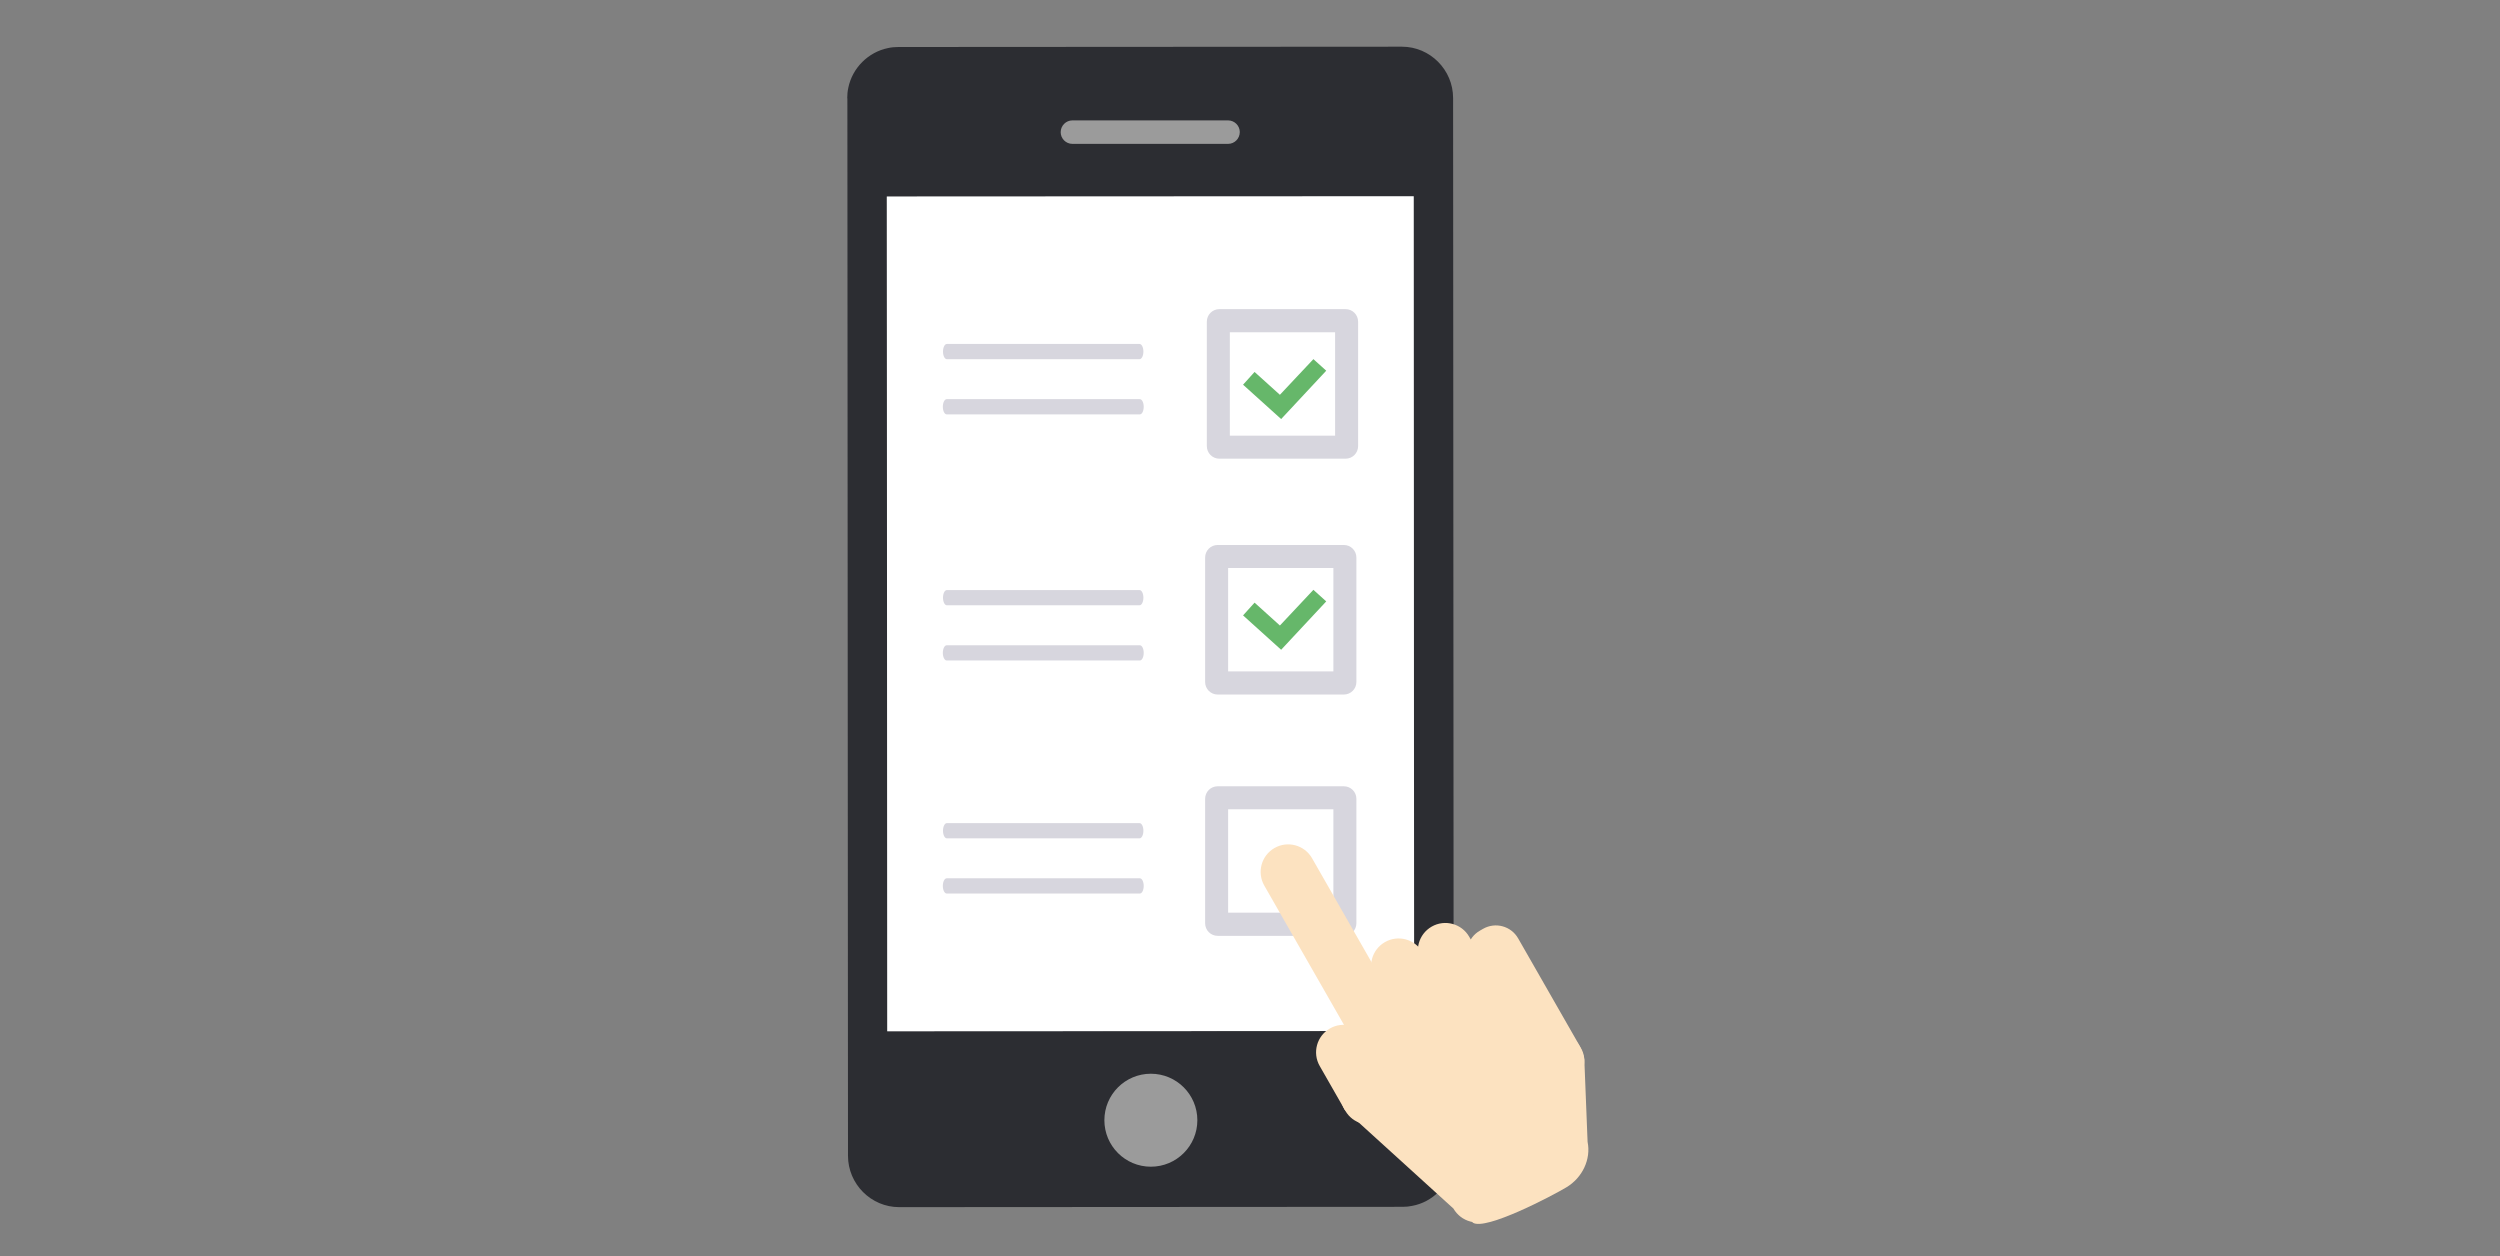 <svg width="201" height="101" viewBox="0 0 201 101" fill="none" xmlns="http://www.w3.org/2000/svg">
<rect x="0" y="0" width="201" height="101" fill="#808080" stroke="none"/>
<path d="M68.129 7.904L68.179 92.929C68.179 95.191 70.029 97.054 72.292 97.054L112.779 97.029C113.042 97.029 113.292 97.004 113.529 96.954C115.179 96.654 116.492 95.329 116.804 93.666C116.854 93.416 116.879 93.154 116.879 92.904L116.829 7.879C116.829 5.616 114.979 3.754 112.717 3.754L72.229 3.779C71.942 3.779 71.667 3.804 71.392 3.866C69.804 4.191 68.529 5.466 68.204 7.054C68.142 7.341 68.117 7.616 68.117 7.904H68.129Z" fill="#2C2D32"/>
<path d="M86.217 11.567H98.742C99.254 11.567 99.679 11.142 99.679 10.617C99.679 10.105 99.254 9.68 98.742 9.68H86.217C85.704 9.68 85.279 10.105 85.279 10.63C85.279 11.142 85.704 11.567 86.217 11.567Z" fill="#9B9B9B"/>
<path d="M92.529 93.803C94.593 93.803 96.267 92.13 96.267 90.066C96.267 88.001 94.593 86.328 92.529 86.328C90.465 86.328 88.792 88.001 88.792 90.066C88.792 92.13 90.465 93.803 92.529 93.803Z" fill="#9B9B9B"/>
<path opacity="0.3" d="M113.667 15.791L113.692 73.166V73.254L113.704 82.891L71.342 82.916V73.278V73.191L71.304 15.803L113.667 15.791Z" fill="#F2F2F3"/>
<path d="M71.334 82.913L113.696 82.891L113.661 15.778L71.299 15.8L71.334 82.913Z" fill="white"/>
<path d="M107.204 65.067V73.379H98.742V65.067H107.204ZM108.042 63.217H97.904C97.342 63.217 96.892 63.667 96.892 64.229V74.229C96.892 74.792 97.342 75.242 97.904 75.242H108.042C108.604 75.242 109.054 74.792 109.054 74.229V64.229C109.054 63.667 108.604 63.217 108.042 63.217Z" fill="#D7D6DE"/>
<path d="M107.204 45.666V53.979H98.742V45.666H107.204ZM108.042 43.816H97.904C97.342 43.816 96.892 44.266 96.892 44.829V54.829C96.892 55.391 97.342 55.841 97.904 55.841H108.042C108.604 55.841 109.054 55.391 109.054 54.829V44.829C109.054 44.266 108.604 43.816 108.042 43.816Z" fill="#D7D6DE"/>
<path d="M91.617 27.654H76.129C75.954 27.654 75.817 27.929 75.817 28.267C75.817 28.604 75.954 28.879 76.129 28.879H91.617C91.792 28.879 91.929 28.604 91.929 28.267C91.929 27.929 91.792 27.654 91.617 27.654Z" fill="#D7D6DE"/>
<path d="M91.642 32.092H76.117C75.942 32.092 75.804 32.367 75.804 32.704C75.804 33.042 75.942 33.317 76.117 33.317H91.642C91.817 33.317 91.954 33.042 91.954 32.704C91.954 32.367 91.817 32.092 91.642 32.092Z" fill="#D7D6DE"/>
<path d="M91.617 47.441H76.129C75.954 47.441 75.817 47.716 75.817 48.054C75.817 48.391 75.954 48.666 76.129 48.666H91.617C91.792 48.666 91.929 48.391 91.929 48.054C91.929 47.716 91.792 47.441 91.617 47.441Z" fill="#D7D6DE"/>
<path d="M91.642 51.879H76.117C75.942 51.879 75.804 52.154 75.804 52.491C75.804 52.829 75.942 53.104 76.117 53.104H91.642C91.817 53.104 91.954 52.829 91.954 52.491C91.954 52.154 91.817 51.879 91.642 51.879Z" fill="#D7D6DE"/>
<path d="M91.617 66.178H76.129C75.954 66.178 75.817 66.453 75.817 66.79C75.817 67.128 75.954 67.403 76.129 67.403H91.617C91.792 67.403 91.929 67.128 91.929 66.79C91.929 66.453 91.792 66.178 91.617 66.178Z" fill="#D7D6DE"/>
<path d="M91.642 70.615H76.117C75.942 70.615 75.804 70.89 75.804 71.228C75.804 71.565 75.942 71.84 76.117 71.84H91.642C91.817 71.84 91.954 71.565 91.954 71.228C91.954 70.89 91.817 70.615 91.642 70.615Z" fill="#D7D6DE"/>
<path d="M107.342 26.716V35.029H98.879V26.716H107.342ZM108.179 24.854H98.042C97.479 24.854 97.029 25.303 97.029 25.866V35.866C97.029 36.428 97.479 36.879 98.042 36.879H108.179C108.742 36.879 109.192 36.428 109.192 35.866V25.866C109.192 25.303 108.742 24.854 108.179 24.854Z" fill="#D7D6DE"/>
<path fill-rule="evenodd" clip-rule="evenodd" d="M105.604 28.867L102.904 31.742L100.867 29.905L99.942 30.93L103.004 33.692L106.629 29.805L105.604 28.88V28.867Z" fill="#66B76A"/>
<path fill-rule="evenodd" clip-rule="evenodd" d="M105.604 47.416L102.904 50.291L100.867 48.453L99.942 49.478L103.004 52.241L106.629 48.353L105.604 47.428V47.416Z" fill="#66B76A"/>
<path d="M111.867 85.478L112.079 77.653C112.617 76.816 113.492 76.228 114.442 76.041L124.367 83.053C126.054 82.728 127.042 83.553 127.379 85.166L127.642 91.803C127.929 93.204 127.229 94.691 125.929 95.466C124.804 96.141 119.429 98.966 118.417 98.303L112.592 89.803C111.204 88.879 110.892 86.978 111.867 85.466V85.478Z" fill="#FCE2C0"/>
<path d="M105.489 69.002C104.882 67.941 103.53 67.573 102.47 68.18C101.409 68.787 101.042 70.139 101.648 71.2L112.73 90.566C113.337 91.626 114.689 91.994 115.75 91.387C116.81 90.78 117.178 89.428 116.571 88.368L105.489 69.002Z" fill="#FCE2C0"/>
<path d="M119.879 97.991C118.817 98.604 117.467 98.229 116.854 97.166L108.104 89.216C107.492 88.154 107.867 86.804 108.929 86.191C109.992 85.579 111.342 85.954 111.954 87.016L120.704 94.966C121.317 96.029 120.942 97.379 119.879 97.991Z" fill="#FCE2C0"/>
<path d="M114.368 76.566C113.762 75.506 112.41 75.138 111.349 75.745C110.289 76.352 109.921 77.704 110.528 78.764L116.531 89.255C117.138 90.316 118.49 90.684 119.551 90.077C120.611 89.47 120.979 88.118 120.372 87.058L114.368 76.566Z" fill="#FCE2C0"/>
<path d="M109.945 83.51C109.338 82.449 107.986 82.081 106.926 82.688C105.865 83.295 105.498 84.647 106.105 85.707L108.159 89.299C108.766 90.359 110.118 90.727 111.179 90.12C112.239 89.513 112.607 88.161 112 87.101L109.945 83.51Z" fill="#FCE2C0"/>
<path d="M118.128 75.32C117.521 74.26 116.169 73.892 115.108 74.499C114.048 75.106 113.68 76.457 114.287 77.518L120.29 88.009C120.897 89.07 122.249 89.438 123.31 88.831C124.37 88.224 124.738 86.872 124.131 85.811L118.128 75.32Z" fill="#FCE2C0"/>
<path d="M119.242 74.676L118.982 74.825C117.993 75.391 117.651 76.651 118.216 77.64L123.27 86.471C123.836 87.46 125.096 87.802 126.084 87.237L126.345 87.088C127.333 86.522 127.676 85.262 127.111 84.273L122.057 75.442C121.491 74.453 120.231 74.111 119.242 74.676Z" fill="#FCE2C0"/>
</svg>
